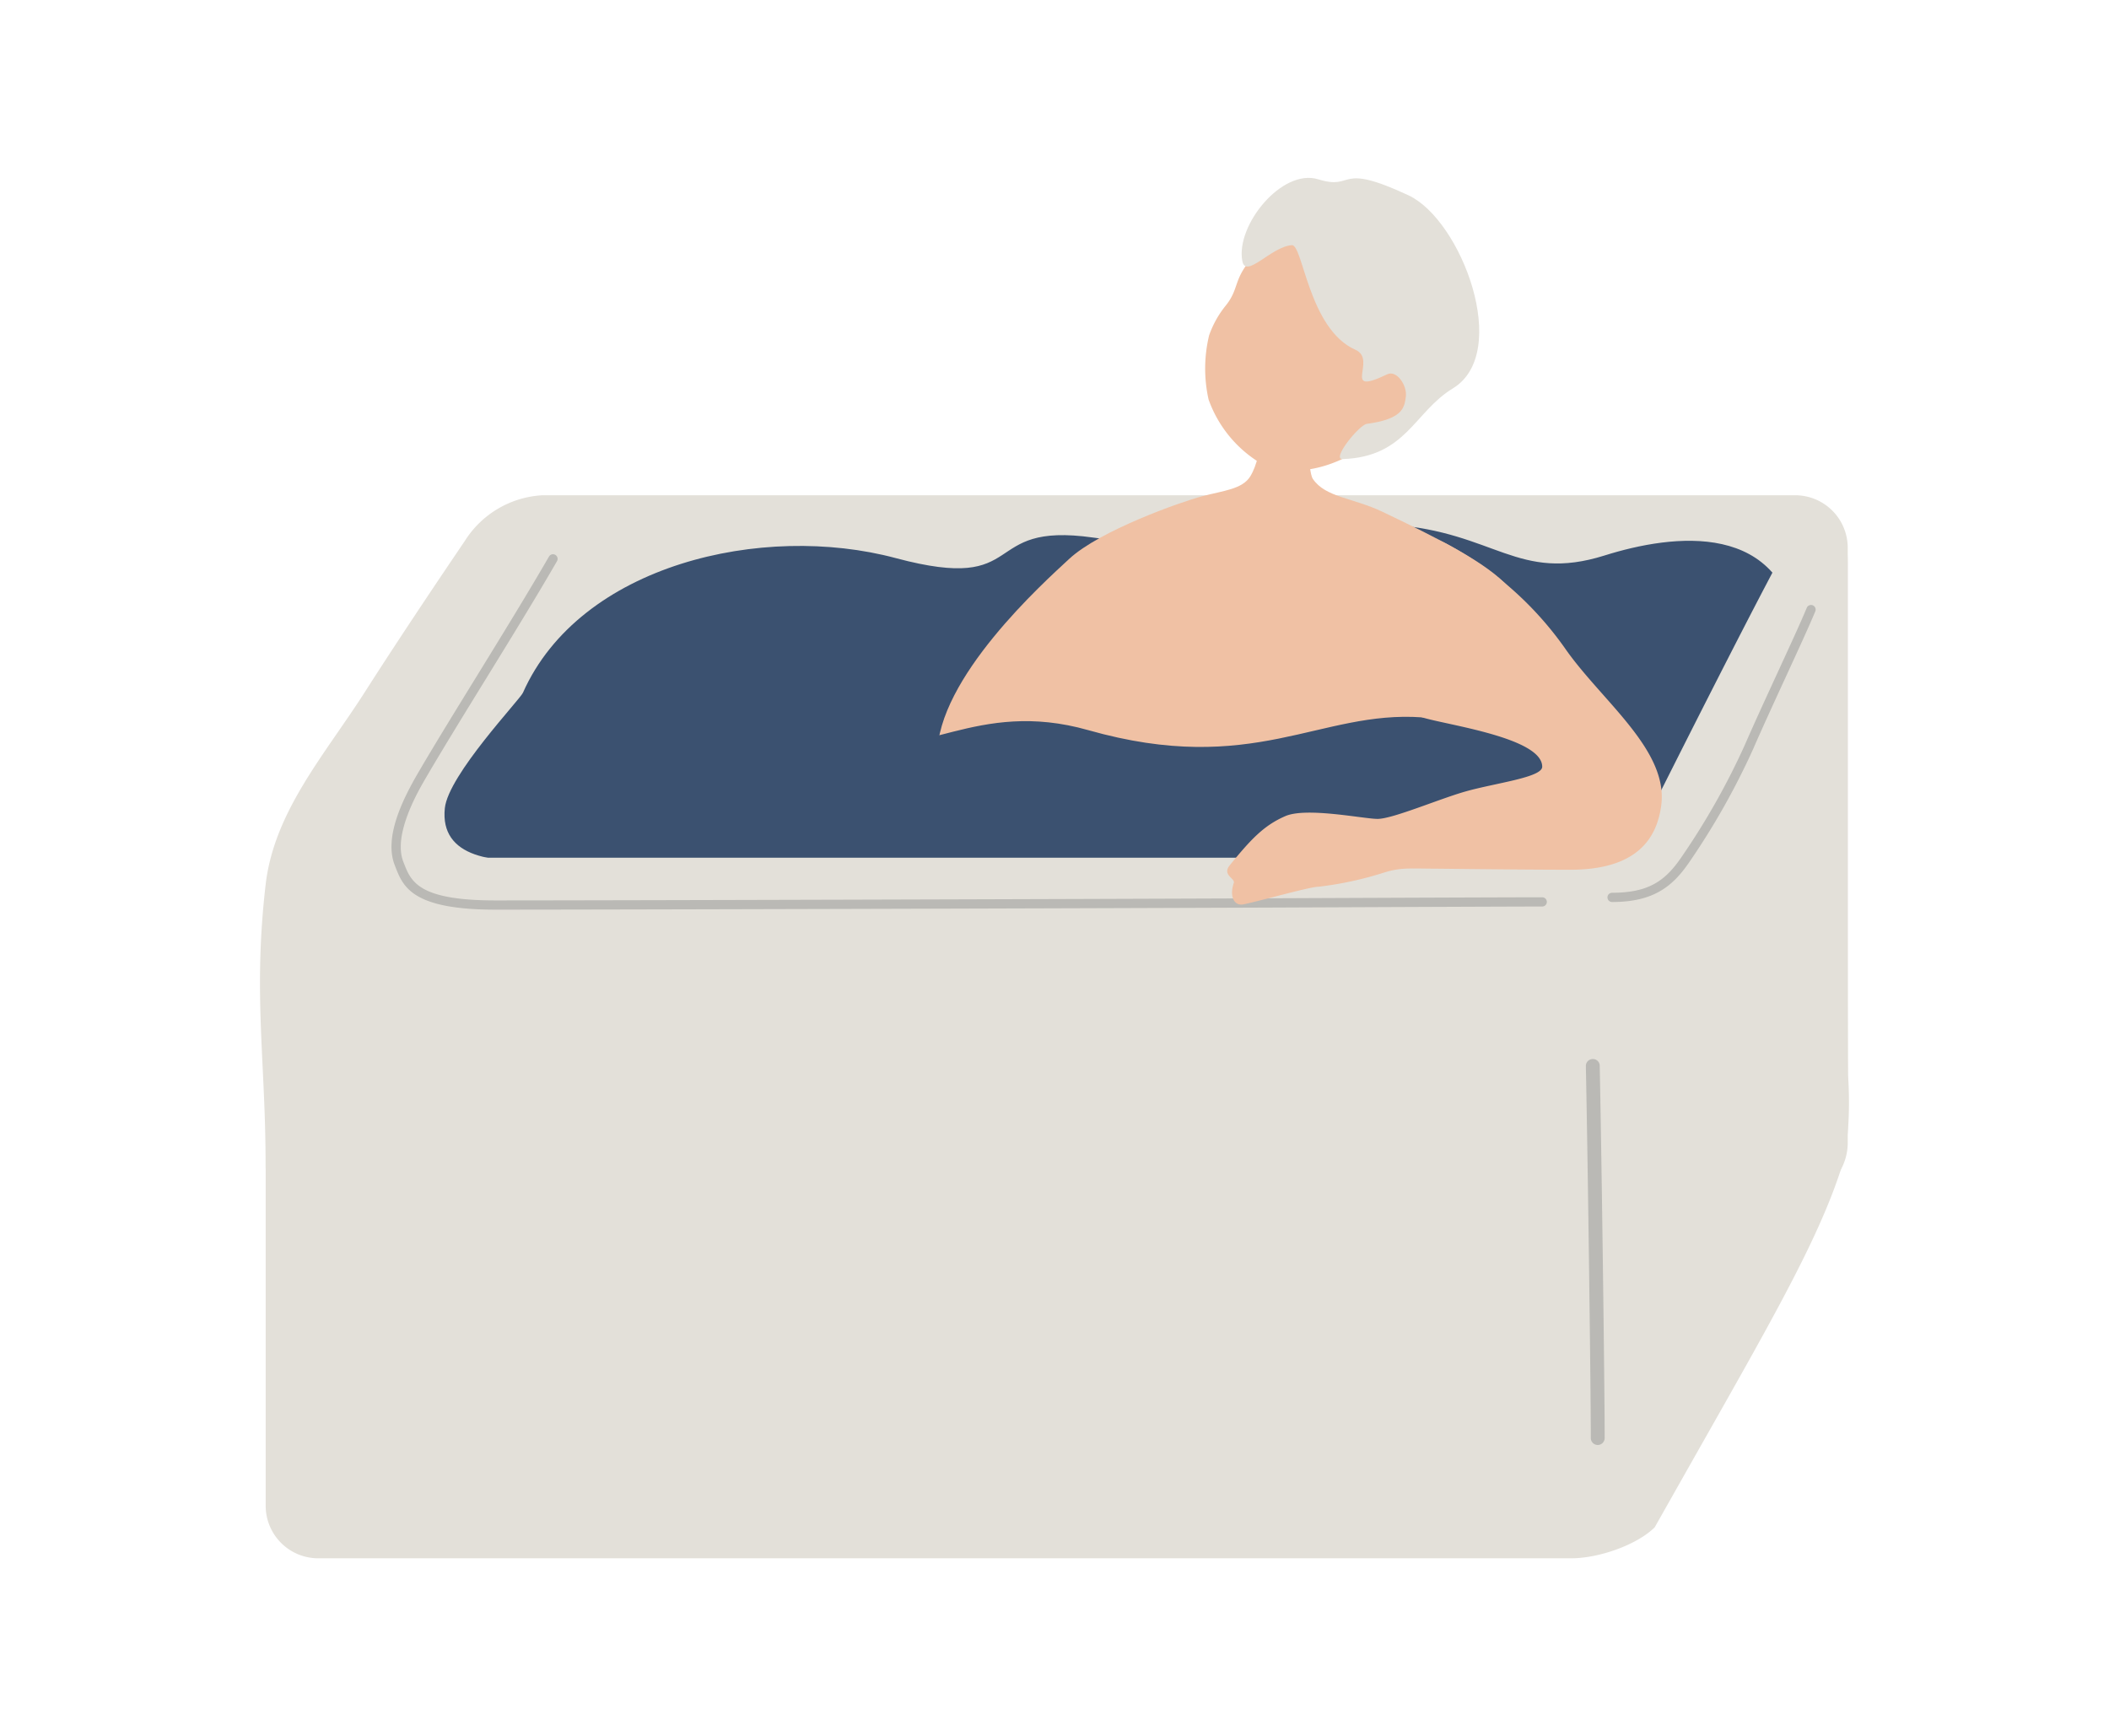 <svg xmlns="http://www.w3.org/2000/svg" width="215" height="177"><g data-name="グループ 411054"><g data-name="長方形 140476" fill="none"><path data-name="長方形 141252" d="M0 0h215v177H0z"/><path data-name="長方形 141253" d="M.5.5h214v176H.5z"/></g><g data-name="グループ 411053"><path data-name="パス 143241" d="M188.365 116.576a5.655 5.655 0 01-5.337 5.581l-145.9 5.668c-2.935.131-10.046-5.923-10.046-8.861 0-10.79-1.3-17.616 0-28.791.869-7.467 6.08-13.3 10.123-19.635 4.41-6.915 10.167-15.367 10.167-15.367a10 10 0 017.928-4.679h127.722a5.358 5.358 0 015.343 5.342z" fill="#e3e0d9"/><path data-name="パス 143242" d="M53.31 70.627C59.123 57.552 77.735 53.263 91.317 56.9c13.776 3.687 8.363-3.766 20.137-2.093 11.894 1.69 19.977-2.062 30.465-1.308s12.819 5.913 21.659 3.133c6.906-2.172 18.447-3.763 19.758 8.579s-10.62 10.772-17.628 18.289-75-.611-109.473 3.947c-5.9.78-11.417-.028-10.887-5.054.358-3.393 7.646-11.054 7.962-11.766z" fill="#3b5170"/><path data-name="パス 143243" d="M146.991 78.588c4.542.689 11.146-13.88 6.854-18.687-2.271-2.542-7.234-5.011-12.91-7.723-3-1.433-5.837-1.464-7.1-3.36-.556-.833-.482-6.049-.561-6.669-.37 0-4.239-.636-4.531-.666-.044.412.112 4.777-1.278 7.072-.8 1.322-2.766 1.47-4.932 2.045-2.2.584-10.41 3.483-13.533 6.378C106.372 59.412 95.544 69.137 95.544 77c0 3.6.879 12.519.879 16.184 0 5.421 8.911 6.889 13.55 6.789 7.409-.159 19.7.108 21.289 0 8.633-.585 13.8 2.424 14.123-1.657.637-7.953-.391-20.031 1.606-19.728z" fill="#f0c1a4"/><g data-name="グループ 411049"><path data-name="パス 143244" d="M137.839 46.282c-3.838 2.171-7.55 2.082-9.79.649a12.466 12.466 0 01-4.843-6.206 14.487 14.487 0 01.055-6.532 10.083 10.083 0 011.7-3.043c1.747-2.174.27-3.065 4.777-6.827 1.369-1.143 3.746-3.982 10.018-.484 5.515 3.076 12.644 17.2-1.917 22.443z" fill="#f0c1a4"/><path data-name="パス 143245" d="M131.658 25c-2.1.171-4.669 3.487-5.015 1.593-.665-3.646 4.059-9.455 7.743-8.312 3.788 1.175 1.794-1.828 9.2 1.631 5.4 2.522 10.5 16.05 4.526 19.684-3.954 2.4-4.766 6.984-11.231 7.209-1.208.042 1.723-3.521 2.457-3.59 3.649-.5 3.831-1.627 3.979-2.778s-.938-2.74-1.9-2.275c-4.806 2.309-.941-1.479-3.239-2.5-4.828-2.139-5.358-10.948-6.52-10.662z" fill="#e3e0d9"/></g><path data-name="パス 143246" d="M49.717 87.443C53.853 78.7 73.609 70.6 86.836 75.364c6.807 2.453 12.656-4.176 24.1-.926 16.865 4.791 23.569-2.054 34.057-1.3s10.963 5.442 18.2 5.2 6.607-3.236 7.918 9.106-29.55 21.19-64.141 17.7-65.47-.332-57.253-17.701z" fill="#3b5170"/><path data-name="パス 143247" d="M168.685 155.715c-1.754 1.736-5.593 3.156-8.532 3.156H32.427a5.359 5.359 0 01-5.343-5.343V92.786a5.359 5.359 0 015.343-5.343h127.726a10.393 10.393 0 008.058-4.6s13.085-26.159 15.15-29.273c1.736-2.618 5-2.269 5 3.776v34.9c0 9.9.016 14.455.035 17.394 0 0 .481 5.867-.725 9.58-2.43 7.483-7.414 16.036-15.818 30.89z" fill="#e3e0d9"/><path data-name="パス 143248" d="M50.5 92.741c-8.5 0-9.407-2.335-10.205-4.395l-.056-.146c-1.115-2.859.838-6.758 2.405-9.441 1.629-2.793 3.722-6.191 5.937-9.789 2.573-4.181 5.235-8.505 7.385-12.228a.471.471 0 11.816.471c-2.156 3.735-4.822 8.064-7.4 12.251-2.212 3.593-4.3 6.987-5.926 9.77-.846 1.449-3.418 5.858-2.34 8.624l.057.148c.727 1.865 1.47 3.794 9.327 3.794 11.155 0 57.562-.128 79.525-.221 13.67-.058 24.67-.1 27.195-.1a.471.471 0 110 .942c-2.525 0-13.524.047-27.192.105-21.965.088-68.372.215-79.528.215z" fill="#171f24" opacity=".2" style="mix-blend-mode:multiply;isolation:isolate"/><path data-name="パス 143249" d="M164.342 91.961a.471.471 0 010-.942c3.912 0 5.553-1.348 7.213-3.837A73.507 73.507 0 00177.851 76c.943-2.166 2.159-4.81 3.336-7.367 1.232-2.679 2.4-5.208 3-6.664a.471.471 0 11.871.36c-.61 1.473-1.778 4.011-3.014 6.7-1.175 2.552-2.389 5.192-3.327 7.349a74.582 74.582 0 01-6.377 11.333c-1.754 2.622-3.702 4.25-7.998 4.25z" fill="#171f24" opacity=".2" style="mix-blend-mode:multiply;isolation:isolate"/><path data-name="パス 143250" d="M162.88 147.317a.707.707 0 01-.707-.706c0-4.985-.295-27.8-.505-37.919a.707.707 0 01.692-.721.691.691 0 01.722.692c.209 10.124.505 32.959.505 37.948a.707.707 0 01-.707.706z" fill="#171f24" opacity=".2" style="mix-blend-mode:multiply;isolation:isolate"/><g data-name="グループ 411052"><g data-name="グループ 411051"><g data-name="グループ 411050"><path data-name="パス 143251" d="M147.258 55.327c-5.125-2.39-6.252 2.6-6.181 6.818.05 2.937.291 9.83 3.912 10.993 2.375.762 12.23 2.06 12.23 5.03 0 1.105-4.78 1.655-7.859 2.535-2.667.762-7.348 2.767-8.9 2.785-1.365.016-7.249-1.227-9.426-.284s-3.5 2.346-5.666 5.01c-.82 1.01.573 1.327.409 1.809-.464 1.368.03 2.376 1.006 2.174 1.777-.366 6.823-1.81 7.653-1.795a35.586 35.586 0 006.709-1.458c1.661-.513 2.545-.392 5.2-.38 1.246.006 7.758.1 13.692.109 6.713.009 8.854-3.055 9.318-6.576.746-5.665-6.137-10.69-9.824-16.017a34.764 34.764 0 00-12.273-10.753z" fill="#f0c1a4"/></g></g></g></g></g></svg>